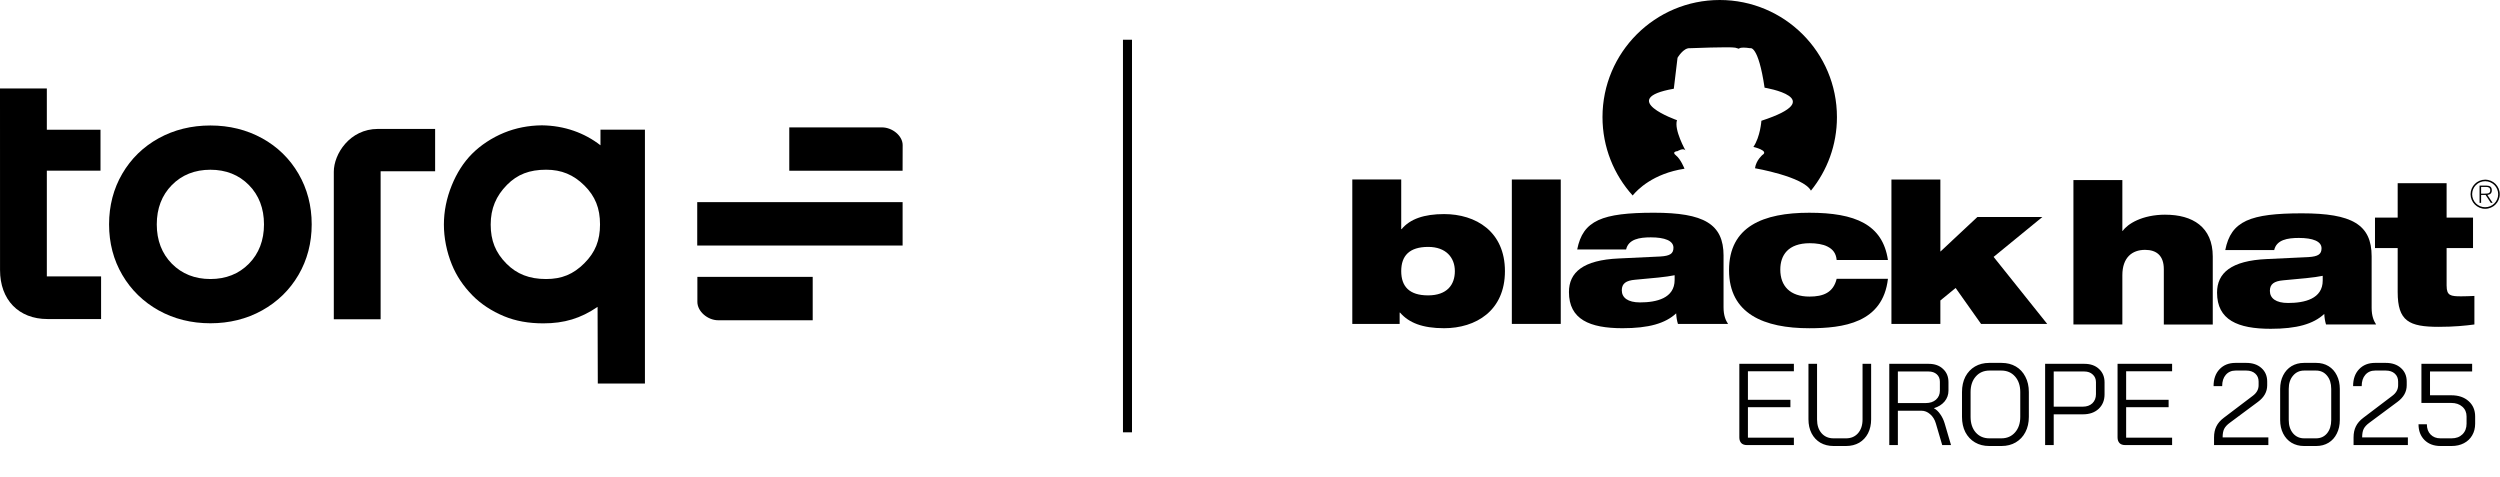 <svg width="278" height="53" viewBox="0 0 278 53" fill="none" xmlns="http://www.w3.org/2000/svg">
<g clip-path="url(#clip0_1_1857)">
<path d="M5.208 18.978H11.176V14.424H5.208V9.838H0L0.004 30.026C0.004 33.336 2.073 35.477 5.278 35.477H11.241V30.736H5.208V18.978Z" fill="black"/>
<path d="M37.119 19.095V35.5H42.325V19.048H48.386V14.336H42.032C38.869 14.336 37.119 17.15 37.119 19.095Z" fill="black"/>
<path d="M29.142 15.374C27.435 14.432 25.5 13.954 23.394 13.954C21.288 13.954 19.353 14.432 17.646 15.374C15.935 16.318 14.574 17.643 13.599 19.314C12.623 20.981 12.129 22.877 12.129 24.951C12.129 27.025 12.623 28.904 13.599 30.569C14.574 32.237 15.935 33.565 17.646 34.518C19.355 35.468 21.288 35.948 23.396 35.948C25.504 35.948 27.438 35.468 29.144 34.518C30.855 33.567 32.217 32.237 33.192 30.569C34.167 28.902 34.661 27.01 34.661 24.949C34.661 22.888 34.167 20.996 33.192 19.321C32.217 17.645 30.855 16.316 29.144 15.372L29.142 15.374ZM29.356 24.951C29.356 26.723 28.79 28.196 27.677 29.327C26.564 30.455 25.125 31.028 23.396 31.028C21.668 31.028 20.227 30.455 19.113 29.327C17.998 28.196 17.433 26.725 17.433 24.951C17.433 23.177 17.998 21.706 19.113 20.576C20.225 19.447 21.666 18.875 23.396 18.875C25.127 18.875 26.566 19.447 27.677 20.576C28.79 21.706 29.356 23.177 29.356 24.951Z" fill="black"/>
<path d="M100.376 16.133C100.376 15.107 99.235 14.166 98.068 14.166H87.767V18.988H100.368L100.376 16.133Z" fill="black"/>
<path d="M100.37 22.475H77.532V27.302H100.37V22.475Z" fill="black"/>
<path d="M77.548 30.791V33.573C77.548 34.627 78.691 35.613 79.865 35.613H90.373V30.789H77.548V30.791Z" fill="black"/>
<path d="M66.773 14.418V16.157C65.012 14.786 62.781 13.965 60.257 13.937C58.768 13.95 57.351 14.229 56.043 14.765C54.701 15.316 53.437 16.151 52.481 17.114C51.553 18.049 50.796 19.229 50.233 20.619C49.654 22.045 49.361 23.51 49.361 24.975C49.361 26.44 49.667 27.995 50.246 29.415C50.759 30.676 51.51 31.802 52.541 32.853C53.469 33.799 54.684 34.599 56.054 35.166C57.344 35.7 58.773 35.957 60.419 35.957C62.745 35.957 64.566 35.408 66.451 34.125L66.475 42.651H71.716V14.418H66.771H66.773ZM64.989 29.265C63.752 30.5 62.475 31.028 60.719 31.028C58.872 31.028 57.471 30.483 56.313 29.314C55.105 28.096 54.565 26.757 54.565 24.975C54.565 23.192 55.161 21.785 56.384 20.55C57.534 19.39 58.874 18.872 60.734 18.872C62.43 18.872 63.78 19.43 64.984 20.627C66.186 21.822 66.723 23.156 66.723 24.951C66.723 26.747 66.188 28.066 64.986 29.265H64.989Z" fill="black"/>
</g>
<path d="M125.376 4.419L125.376 48.073" stroke="black" stroke-width="1.004"/>
<path d="M194.253 49.492C193.986 49.492 193.78 49.419 193.633 49.272C193.487 49.117 193.414 48.907 193.414 48.64V40.458H199.48V41.284H194.369V44.458H199.093V45.284H194.369V48.666H199.48V49.492H194.253ZM203.889 49.595C203.338 49.595 202.852 49.474 202.43 49.234C202.009 48.984 201.682 48.636 201.449 48.188C201.217 47.732 201.101 47.212 201.101 46.627V40.458H202.056V46.652C202.056 47.281 202.224 47.788 202.559 48.175C202.895 48.554 203.338 48.743 203.889 48.743H205.282C205.833 48.743 206.276 48.554 206.612 48.175C206.947 47.788 207.115 47.281 207.115 46.652V40.458H208.07V46.627C208.07 47.212 207.954 47.732 207.722 48.188C207.489 48.636 207.162 48.984 206.741 49.234C206.319 49.474 205.833 49.595 205.282 49.595H203.889ZM210.088 40.458H214.476C215.139 40.458 215.668 40.647 216.064 41.026C216.468 41.395 216.67 41.886 216.67 42.497V43.439C216.67 43.895 216.524 44.299 216.232 44.652C215.939 44.996 215.548 45.241 215.057 45.388V45.401C215.315 45.538 215.548 45.758 215.754 46.059C215.969 46.36 216.133 46.7 216.245 47.078L216.954 49.492H215.974L215.264 47.078C215.143 46.657 214.932 46.317 214.631 46.059C214.339 45.801 214.016 45.672 213.663 45.672H211.043V49.492H210.088V40.458ZM214.141 44.82C214.614 44.82 214.993 44.695 215.277 44.446C215.569 44.187 215.715 43.852 215.715 43.439V42.445C215.715 42.101 215.599 41.826 215.367 41.619C215.135 41.413 214.829 41.309 214.451 41.309H211.043V44.82H214.141ZM221.194 49.595C220.6 49.595 220.075 49.462 219.619 49.195C219.163 48.928 218.806 48.55 218.548 48.059C218.299 47.569 218.174 47.001 218.174 46.356V43.594C218.174 42.948 218.299 42.381 218.548 41.89C218.806 41.4 219.163 41.021 219.619 40.754C220.075 40.488 220.604 40.354 221.207 40.354H222.575C223.177 40.354 223.706 40.488 224.162 40.754C224.618 41.021 224.971 41.4 225.22 41.89C225.479 42.381 225.608 42.948 225.608 43.594V46.356C225.608 47.001 225.479 47.569 225.22 48.059C224.971 48.541 224.614 48.92 224.149 49.195C223.693 49.462 223.168 49.595 222.575 49.595H221.194ZM222.549 48.743C223.177 48.743 223.685 48.524 224.072 48.085C224.459 47.646 224.653 47.07 224.653 46.356V43.594C224.653 42.88 224.459 42.303 224.072 41.864C223.685 41.425 223.177 41.206 222.549 41.206H221.232C220.604 41.206 220.097 41.425 219.71 41.864C219.322 42.303 219.129 42.88 219.129 43.594V46.356C219.129 47.07 219.318 47.646 219.697 48.085C220.084 48.524 220.591 48.743 221.22 48.743H222.549ZM227.418 40.458H231.793C232.464 40.458 233.002 40.647 233.406 41.026C233.819 41.404 234.026 41.903 234.026 42.523V43.852C234.026 44.514 233.807 45.052 233.368 45.465C232.929 45.87 232.353 46.072 231.638 46.072H228.373V49.492H227.418V40.458ZM231.613 45.22C232.051 45.22 232.404 45.095 232.671 44.846C232.938 44.587 233.071 44.248 233.071 43.826V42.497C233.071 42.144 232.95 41.86 232.71 41.645C232.477 41.421 232.163 41.309 231.767 41.309H228.373V45.22H231.613ZM236.311 49.492C236.044 49.492 235.837 49.419 235.691 49.272C235.545 49.117 235.472 48.907 235.472 48.64V40.458H241.538V41.284H236.427V44.458H241.15V45.284H236.427V48.666H241.538V49.492H236.311ZM246.201 48.64C246.201 48.167 246.287 47.758 246.46 47.414C246.632 47.061 246.907 46.743 247.285 46.459L250.486 44.032C250.934 43.706 251.157 43.31 251.157 42.845V42.432C251.157 42.062 251.033 41.765 250.783 41.542C250.533 41.318 250.202 41.206 249.789 41.206H248.602C248.146 41.206 247.78 41.365 247.505 41.684C247.238 41.993 247.105 42.411 247.105 42.935H246.15C246.15 42.153 246.369 41.529 246.808 41.064C247.255 40.591 247.845 40.354 248.576 40.354H249.789C250.486 40.354 251.045 40.544 251.467 40.922C251.897 41.301 252.112 41.804 252.112 42.432V42.845C252.112 43.568 251.768 44.183 251.08 44.691L247.97 47.001C247.66 47.225 247.445 47.457 247.324 47.698C247.212 47.93 247.156 48.244 247.156 48.64H252.241V49.492H246.201V48.64ZM256.199 49.595C255.683 49.595 255.223 49.474 254.818 49.234C254.422 48.993 254.113 48.653 253.889 48.214C253.665 47.775 253.553 47.272 253.553 46.704V43.245C253.553 42.677 253.665 42.174 253.889 41.735C254.113 41.297 254.422 40.957 254.818 40.716C255.223 40.475 255.683 40.354 256.199 40.354H257.567C258.083 40.354 258.539 40.475 258.935 40.716C259.331 40.957 259.636 41.297 259.852 41.735C260.075 42.174 260.187 42.677 260.187 43.245V46.704C260.187 47.272 260.075 47.775 259.852 48.214C259.636 48.653 259.331 48.993 258.935 49.234C258.539 49.474 258.083 49.595 257.567 49.595H256.199ZM257.541 48.743C258.049 48.743 258.458 48.558 258.767 48.188C259.077 47.81 259.232 47.315 259.232 46.704V43.245C259.232 42.634 259.077 42.144 258.767 41.774C258.458 41.395 258.049 41.206 257.541 41.206H256.225C255.717 41.206 255.304 41.395 254.986 41.774C254.668 42.144 254.508 42.634 254.508 43.245V46.704C254.508 47.315 254.668 47.81 254.986 48.188C255.304 48.558 255.717 48.743 256.225 48.743H257.541ZM261.716 48.64C261.716 48.167 261.802 47.758 261.974 47.414C262.146 47.061 262.422 46.743 262.8 46.459L266.001 44.032C266.448 43.706 266.672 43.31 266.672 42.845V42.432C266.672 42.062 266.547 41.765 266.298 41.542C266.048 41.318 265.717 41.206 265.304 41.206H264.117C263.661 41.206 263.295 41.365 263.02 41.684C262.753 41.993 262.62 42.411 262.62 42.935H261.665C261.665 42.153 261.884 41.529 262.323 41.064C262.77 40.591 263.36 40.354 264.091 40.354H265.304C266.001 40.354 266.56 40.544 266.982 40.922C267.412 41.301 267.627 41.804 267.627 42.432V42.845C267.627 43.568 267.283 44.183 266.595 44.691L263.484 47.001C263.175 47.225 262.959 47.457 262.839 47.698C262.727 47.93 262.671 48.244 262.671 48.64H267.756V49.492H261.716V48.64ZM271.378 49.595C270.647 49.595 270.058 49.376 269.61 48.937C269.163 48.489 268.939 47.904 268.939 47.182H269.868C269.868 47.655 270.006 48.033 270.281 48.317C270.557 48.601 270.922 48.743 271.378 48.743H272.617C273.116 48.743 273.516 48.597 273.818 48.304C274.127 48.003 274.282 47.608 274.282 47.117V46.317C274.282 45.861 274.123 45.495 273.805 45.22C273.495 44.945 273.086 44.807 272.579 44.807H269.262V40.458H274.902V41.309H270.217V43.955H272.579C273.379 43.955 274.02 44.17 274.502 44.6C274.992 45.031 275.237 45.603 275.237 46.317V47.117C275.237 47.608 275.125 48.042 274.902 48.42C274.687 48.791 274.381 49.079 273.985 49.285C273.59 49.492 273.134 49.595 272.617 49.595H271.378Z" fill="black"/>
<path d="M240.792 23.872C238.182 23.872 236.571 24.915 236.049 25.675H236.006V20.026H230.565V36.083H236.006V30.607C236.006 28.631 237.094 27.784 238.529 27.784C239.814 27.784 240.617 28.434 240.617 29.936V36.087H246.059V28.526C246.059 25.223 243.795 23.875 240.792 23.875V23.872Z" fill="black"/>
<path d="M263.726 28.502C263.726 24.96 261.527 23.722 255.979 23.722C253.106 23.722 251.126 23.938 249.799 24.546C248.45 25.177 247.776 26.174 247.449 27.806H252.891C253.151 26.654 254.391 26.459 255.632 26.459C257.178 26.459 258.155 26.828 258.155 27.61C258.155 28.261 257.785 28.522 256.699 28.589L252.107 28.805C248.082 28.978 246.536 30.369 246.536 32.541C246.536 35.584 248.844 36.562 252.497 36.562C255.392 36.562 257.242 36.041 258.459 34.909C258.481 35.345 258.547 35.735 258.654 36.083H264.225C263.966 35.691 263.726 35.15 263.726 34.235V28.498H263.722L263.726 28.502ZM258.286 31.194C258.286 33.236 256.263 33.691 254.433 33.691C253.084 33.691 252.411 33.172 252.411 32.344C252.411 31.584 252.889 31.26 253.89 31.171C255.825 30.997 257.373 30.866 258.286 30.671V31.192V31.194Z" fill="black"/>
<path d="M272.063 31.781V27.587H275V24.198H272.063V20.374H266.622V24.198H264.099V27.587H266.622V32.476C266.622 35.715 267.883 36.344 271.192 36.344C272.889 36.344 274.194 36.212 275.153 36.081V32.908C274.63 32.931 274.13 32.951 273.696 32.951C272.521 32.951 272.065 32.886 272.065 31.777H272.063V31.781Z" fill="black"/>
<path d="M187.316 18.762C187.316 18.762 186.901 17.696 186.366 17.28C185.831 16.863 186.543 16.805 186.543 16.805C186.543 16.805 187.198 16.391 187.433 16.744C187.433 16.744 186.128 14.431 186.483 13.365C186.483 13.365 179.711 10.993 186.128 9.867L186.541 6.427C186.541 6.427 187.196 5.301 187.907 5.361C187.907 5.361 192.362 5.182 192.956 5.301L193.373 5.421C193.373 5.421 193.432 5.182 194.62 5.361C194.62 5.361 195.51 4.945 196.222 9.75C196.222 9.75 203.532 10.937 195.867 13.429C195.867 13.429 195.749 15.21 194.978 16.336C194.978 16.336 196.758 16.75 195.986 17.226C195.986 17.226 195.275 17.82 195.156 18.709C195.156 18.709 200.535 19.636 201.376 21.201C203.186 18.968 204.268 16.125 204.268 13.028C204.274 5.829 198.434 0 191.235 0C184.037 0 178.197 5.829 178.197 13.021C178.197 16.375 179.469 19.431 181.552 21.739C182.074 21.101 183.818 19.297 187.316 18.762Z" fill="black"/>
<path d="M160.581 23.806C158.362 23.806 156.793 24.351 155.86 25.48H155.816V19.96H150.376V36.019H155.641V34.76H155.685C156.663 35.888 158.165 36.497 160.581 36.497C164.106 36.497 167.349 34.563 167.349 30.151C167.349 25.74 164.108 23.806 160.581 23.806ZM158.796 32.846C156.707 32.846 155.816 31.845 155.816 30.15C155.816 28.454 156.707 27.456 158.82 27.456C160.778 27.456 161.78 28.629 161.78 30.15C161.78 31.67 160.911 32.846 158.8 32.846H158.798H158.796Z" fill="black"/>
<path d="M173.556 19.96H168.116V36.019H173.556V19.96Z" fill="black"/>
<path d="M191.66 28.436C191.66 24.895 189.462 23.655 183.913 23.655C181.04 23.655 179.059 23.872 177.734 24.481C176.385 25.111 175.71 26.11 175.384 27.74H180.823C181.086 26.588 182.327 26.393 183.565 26.393C185.111 26.393 186.088 26.763 186.088 27.545C186.088 28.196 185.718 28.456 184.629 28.522L180.038 28.739C176.013 28.912 174.467 30.303 174.467 32.476C174.467 35.518 176.773 36.497 180.43 36.497C183.322 36.497 185.173 35.975 186.39 34.845C186.412 35.281 186.478 35.671 186.587 36.019H192.158C191.897 35.627 191.658 35.084 191.658 34.171V28.434L191.66 28.436ZM186.219 31.128C186.219 33.17 184.195 33.628 182.367 33.628C181.018 33.628 180.344 33.106 180.344 32.281C180.344 31.52 180.821 31.194 181.824 31.107C183.76 30.933 185.304 30.802 186.219 30.605V31.127V31.128Z" fill="black"/>
<path d="M201.254 27.045C201.95 27.045 202.712 27.153 203.213 27.415C203.822 27.72 204.172 28.175 204.236 28.914H209.939C209.351 24.96 206.306 23.657 201.19 23.657C196.073 23.657 192.269 25.179 192.269 30.046C192.269 34.913 196.184 36.5 201.19 36.5C204.934 36.5 209.372 35.935 209.939 31.003H204.236C203.867 32.547 202.735 32.98 201.212 32.98C199.057 32.98 197.969 31.807 197.969 29.98C197.969 28.394 198.82 27.045 201.254 27.045Z" fill="black"/>
<path d="M227.105 24.132H219.881L215.769 27.98V19.962H210.327V36.021H215.769V33.414L217.466 32.023L220.295 36.021H227.65L221.689 28.567L227.107 24.134L227.105 24.132Z" fill="black"/>
<path d="M276.35 19.978C275.454 19.978 274.728 20.704 274.728 21.597C274.728 22.49 275.454 23.218 276.35 23.218C277.247 23.218 277.975 22.492 277.975 21.597C277.975 20.702 277.247 19.978 276.35 19.978ZM276.35 23.044C275.55 23.044 274.903 22.399 274.903 21.597C274.903 20.795 275.55 20.151 276.35 20.151C277.151 20.151 277.798 20.799 277.798 21.597C277.798 22.395 277.151 23.044 276.35 23.044Z" fill="black"/>
<path d="M277.09 21.169C277.09 20.751 276.842 20.638 276.465 20.638H275.727V22.558H275.9V21.679H276.4L276.977 22.558H277.178L276.598 21.679C276.899 21.632 277.089 21.5 277.089 21.165H277.09V21.169ZM276.308 21.533H275.9V20.786H276.465C276.726 20.786 276.917 20.873 276.917 21.169C276.917 21.504 276.666 21.533 276.308 21.533Z" fill="black"/>
<defs>
<clipPath id="clip0_1_1857">
<rect width="100.376" height="32.815" fill="white" transform="translate(0 9.838)"/>
</clipPath>
</defs>
</svg>
